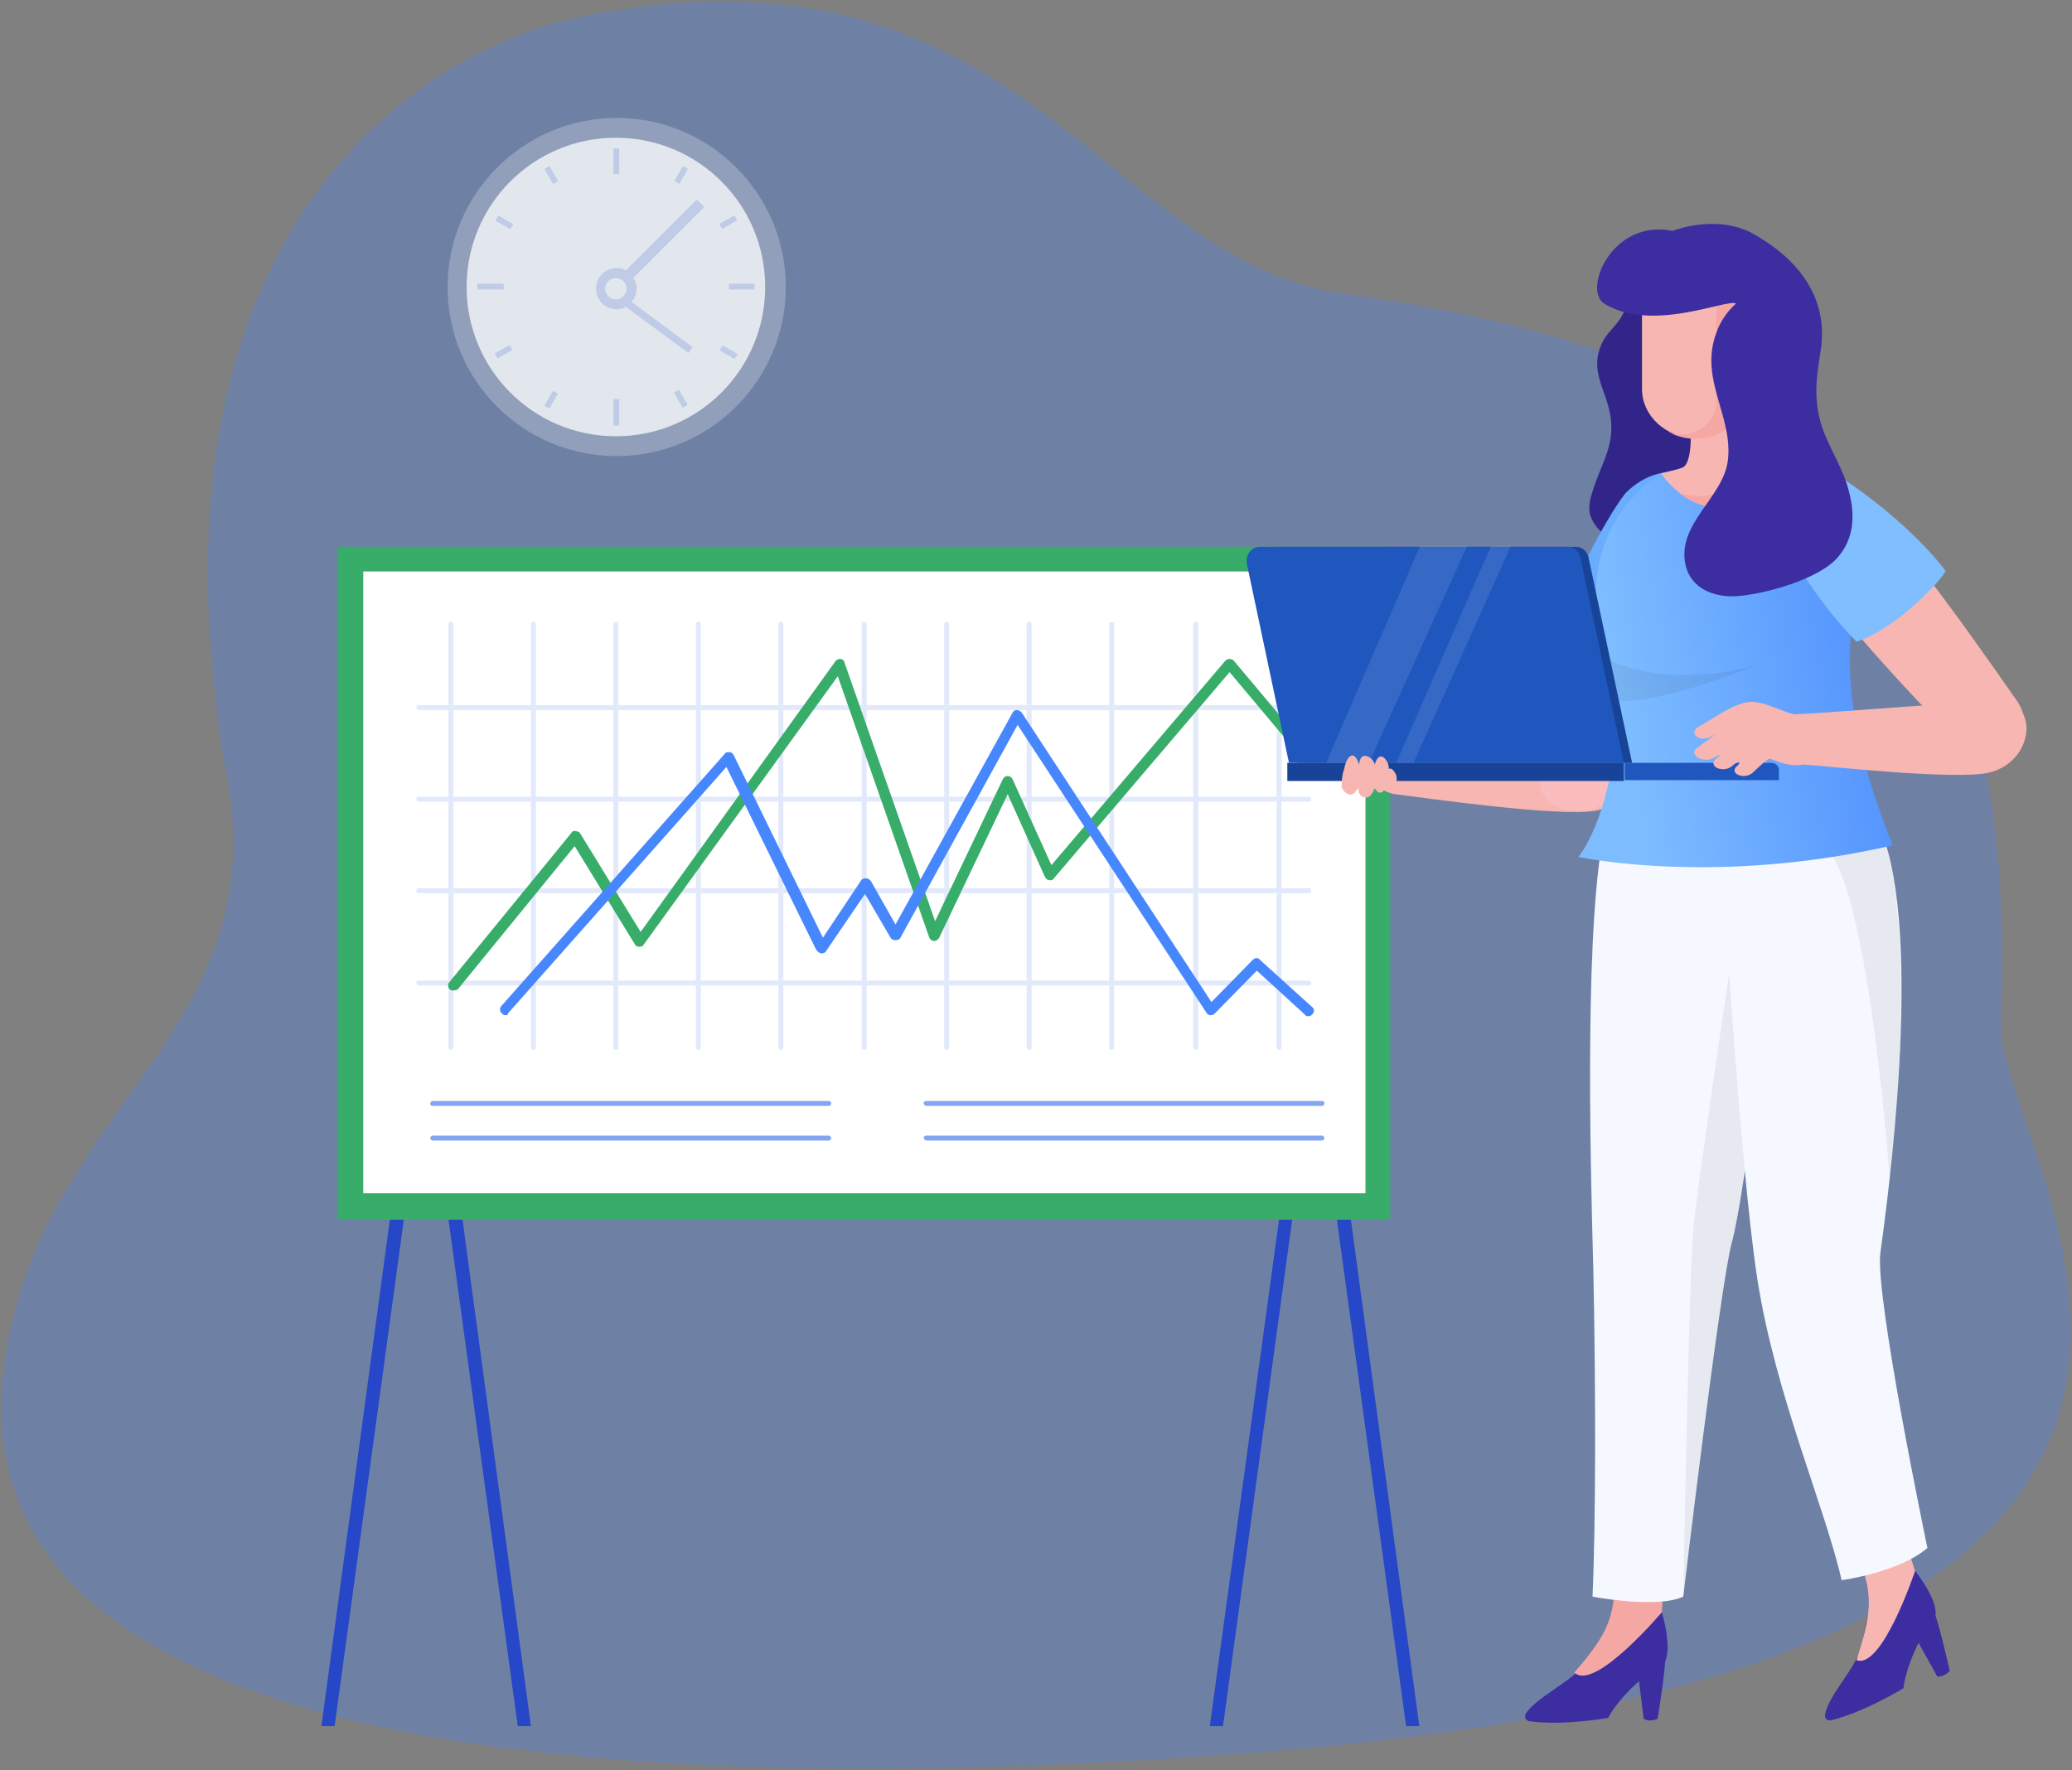 <svg width="378" height="323" xmlns="http://www.w3.org/2000/svg"><rect width="100%" height="100%" fill="#808080" stroke="none"/><defs><linearGradient x1="16.094%" y1="64.463%" x2="117.329%" y2="40.079%" id="a"><stop stop-color="#7DBCFF" offset="0%"/><stop stop-color="#4787FE" offset="100%"/></linearGradient></defs><g fill="none" fill-rule="evenodd"><path d="M3.707 235.776c10.985-36.115 45.252-51.399 37.775-93.422C23.425 40.854 78.35 8.728 105.587 3.16c80.958-16.703 95.705 44.392 139.344 50.41 94.2 12.792 123.394 54.023 120.083 132.875-1.053 25.882 78.292 119.48-146.116 134.077C-5.509 335.12-7.278 271.891 3.707 235.776z" fill="#4787FE" opacity=".301"/><g opacity=".8" fill-rule="nonzero"><path d="M81.66 52.367c0-17.004 13.845-30.848 30.849-30.848 17.004 0 30.848 13.844 30.848 30.848 0 17.004-13.844 30.848-30.848 30.848-17.155 0-30.849-13.844-30.849-30.848z" fill="#FFF" opacity=".3"/><path d="M85.122 52.367c0-15.048 12.188-27.237 27.236-27.237s27.237 12.189 27.237 27.237c0 15.048-12.189 27.237-27.237 27.237-15.048 0-27.236-12.189-27.236-27.237z" fill="#FFF"/><path d="M111.907 27.086h1.053v4.665h-1.053zm11.108 5.943l1.579-2.738.912.526-1.579 2.738zm8.205 7.839l2.738-1.58.526.912-2.737 1.58zm1.754 10.897h4.665v1.053h-4.665zm-1.68 12.165l.526-.912 2.737 1.578-.526.913zm-8.339 7.738l.911-.527 1.581 2.736-.911.527zm-11.048 1.164h1.053v4.815h-1.053zm-12.616 1.213l1.579-2.738.912.526-1.578 2.738zm-9.051-9.539l2.735-1.583.528.911-2.735 1.583zm-3.163-12.741h4.815v1.053h-4.815zm3.295-11.529l.527-.912 2.736 1.58-.526.912zm8.95-9.398l.912-.526 1.58 2.737-.912.526zm27.783 5.578l-12.94 12.941c-.452-.3-1.054-.451-1.656-.451a3.725 3.725 0 00-3.762 3.762 3.725 3.725 0 003.762 3.762c.602 0 1.204-.15 1.655-.451l11.437 8.426.752-1.053-11.135-8.276c.601-.602.902-1.505.902-2.408 0-.752-.15-1.354-.602-1.956L128.46 37.77l-1.355-1.354z" fill="#D3DDF8"/><path d="M110.402 52.668c0-1.053.903-1.956 1.956-1.956 1.054 0 1.957.903 1.957 1.956s-.903 1.956-1.957 1.956c-1.053 0-1.956-.752-1.956-1.956z" fill="#FFF"/></g><g fill-rule="nonzero"><path d="M96.859 314.955h-2.408l-12.79-93.599h2.558zm-38.222 0h2.408l12.79-93.599h-2.558zm200.289 0h-2.408l-12.79-93.599h2.558zm-38.222 0h2.408l12.79-93.599h-2.407z" fill="#2647C8"/><path fill="#38AD6A" d="M253.62 222.547H61.608V99.755H253.62z"/><path fill="#FFF" d="M249.106 217.733H66.273V104.271h182.833z"/><g fill="#E2E9FB"><path d="M202.797 191.561c.3 0 .451-.15.451-.451v-77.197c0-.3-.15-.451-.451-.451-.301 0-.452.15-.452.451v77.197c0 .3.15.451.452.451z"/><path d="M76.394 129.563h162.368c.3 0 .451-.15.451-.451 0-.301-.15-.452-.451-.452H76.394c-.301 0-.452.15-.452.452 0 .15.301.451.452.451zm0 16.704h162.368c.3 0 .451-.15.451-.452 0-.3-.15-.451-.451-.451H76.394c-.301 0-.452.15-.452.451 0 .301.301.452.452.452zm0 16.703h162.368c.3 0 .451-.15.451-.452 0-.3-.15-.451-.451-.451H76.394c-.301 0-.452.15-.452.451 0 .301.301.452.452.452zm0 16.854h162.368c.3 0 .451-.15.451-.452 0-.3-.15-.451-.451-.451H76.394c-.301 0-.452.15-.452.451 0 .15.301.452.452.452z"/><path d="M187.749 191.561c.3 0 .451-.15.451-.451v-77.197c0-.3-.15-.451-.451-.451-.301 0-.452.15-.452.451v77.197c0 .3.15.451.452.451zm45.595 0c.301 0 .452-.15.452-.451v-77.197c0-.3-.15-.451-.452-.451-.3 0-.451.15-.451.451v77.197c0 .3.15.451.451.451zm-15.198 0c.3 0 .451-.15.451-.451v-77.197c0-.3-.15-.451-.451-.451-.301 0-.452.15-.452.451v77.197c0 .3.301.451.452.451zm-45.446 0c.302 0 .452-.15.452-.451v-77.197c0-.3-.15-.451-.451-.451-.301 0-.452.15-.452.451v77.197c0 .3.15.451.452.451zm-15.047 0c.3 0 .451-.15.451-.451v-77.197c0-.3-.15-.451-.451-.451-.301 0-.452.15-.452.451v77.197c0 .3.15.451.452.451zm-15.199 0c.301 0 .452-.15.452-.451v-77.197c0-.3-.15-.451-.452-.451-.3 0-.451.15-.451.451v77.197c0 .3.3.451.451.451zm-15.048 0c.301 0 .452-.15.452-.451v-77.197c0-.3-.15-.451-.452-.451-.3 0-.451.15-.451.451v77.197c0 .3.3.451.451.451zm-15.048 0c.301 0 .452-.15.452-.451v-77.197c0-.3-.15-.451-.452-.451-.3 0-.451.15-.451.451v77.197c0 .3.15.451.451.451zm-15.048 0c.301 0 .452-.15.452-.451v-77.197c0-.3-.15-.451-.452-.451-.3 0-.451.15-.451.451v77.197c0 .3.15.451.451.451zm-15.048 0c.301 0 .452-.15.452-.451v-77.197c0-.3-.15-.451-.452-.451-.3 0-.451.15-.451.451v77.197c0 .3.15.451.451.451z"/></g><path d="M168.939 201.794h72.23c.15 0 .452-.15.452-.452 0-.3-.15-.451-.452-.451h-72.23c-.15 0-.452.15-.452.451.15.301.301.452.452.452zm0 6.32h72.23c.15 0 .452-.15.452-.452 0-.15-.15-.451-.452-.451h-72.23c-.15 0-.452.15-.452.451.15.15.301.452.452.452zm-89.987-6.32h72.23c.15 0 .452-.15.452-.452 0-.3-.15-.451-.452-.451h-72.23c-.15 0-.452.15-.452.451 0 .301.15.452.452.452zm0 6.32h72.23c.15 0 .452-.15.452-.452 0-.15-.15-.451-.452-.451h-72.23c-.15 0-.452.15-.452.451 0 .15.15.452.452.452z" fill="#83A5F2"/><path d="M82.714 180.726c-.15 0-.452 0-.602-.15-.452-.301-.452-1.053-.15-1.354l22.27-27.237c.151-.301.452-.452.903-.301.301 0 .602.15.753.451l10.985 17.907 35.513-49.357c.15-.301.602-.451.903-.451.3 0 .752.3.752.601l16.553 47.251 12.34-25.882c.15-.301.451-.602.902-.602.452 0 .753.3.903.602l7.073 15.65 31.751-37.32c.15-.15.452-.3.753-.3.3 0 .601.15.752.3l10.985 13.092c.3.452.3 1.054-.15 1.355-.452.3-1.054.3-1.355-.15l-10.232-12.19-32.053 37.62c-.15.301-.602.452-.903.301-.3 0-.602-.3-.752-.602l-6.772-15.048-12.49 26.184c-.15.3-.601.602-.902.602-.452 0-.753-.301-.903-.602l-16.703-47.702-35.363 48.906c-.15.3-.452.451-.903.451a.828.828 0 01-.753-.451l-10.985-17.908-21.368 26.184c-.15 0-.451.15-.752.15z" fill="#38AD6A"/><path d="M92.194 185.24c-.3 0-.451-.15-.602-.3-.451-.301-.451-1.053-.15-1.354l40.78-46.047c.15-.301.602-.301.903-.301.3 0 .602.3.752.602l16.252 33.256 6.922-10.383c.15-.301.451-.452.903-.452.3 0 .602.15.903.452l4.514 7.975 21.368-38.673a.828.828 0 01.753-.452c.3 0 .602.15.903.452l34.61 52.818 7.524-7.674c.451-.452 1.053-.452 1.354 0l9.48 8.577c.452.301.452 1.053 0 1.354-.3.452-1.053.452-1.354 0l-8.728-7.975-7.674 7.825a1.15 1.15 0 01-.753.3.828.828 0 01-.752-.45l-34.46-52.518-21.368 38.824c-.15.3-.451.451-.903.451-.3 0-.752-.15-.903-.451l-4.665-7.976-7.072 10.383c-.15.301-.452.452-.903.452-.301 0-.602-.301-.903-.602l-16.402-33.407-39.877 44.994c.15.15-.151.3-.452.3z" fill="#4787FE"/></g><path d="M290.226 94.351c3.01 7.223 13.994 5.116 17.004-.752 1.053-2.107 1.354-4.364 1.806-6.622.602-3.01 2.106-5.868 2.708-9.028.301-2.107.15-3.913-.3-5.87-.302-1.203-.602-2.256-.753-3.31.15-4.965.602-9.78 1.655-14.596.15-.753-.3-1.806-1.053-1.956-3.612-.452-8.276-2.559-11.737-.301-2.258 1.504-2.559 3.912-3.913 6.17-.903 1.354-2.709 3.009-3.31 4.363-2.559 5.267.752 8.578 1.504 13.694.753 5.417-1.956 8.878-3.31 13.543-.452 1.354-.903 3.16-.301 4.665z" fill="#322589"/><path d="M302.866 293.135s3.16 9.48-.15 11.136c-3.461 1.504-7.976 6.47-9.33 9.179 0 0-8.277 1.505-14.446.602-.602-.15-.903-.753-.602-1.355 1.655-2.708 7.674-5.567 10.232-8.426 2.86-3.311 5.568-9.631 9.33-11.136 3.762-1.655 4.966 0 4.966 0z" fill="#3C2DA1"/><path d="M302.415 313.6s1.504-9.48 1.354-10.985c-.15-1.505-5.267 0-5.267 0l1.354 10.985s.903.753 2.559 0z" fill="#3C2DA1"/><path d="M294.138 293.436c.301-1.354.602-5.267.602-5.267l8.728 1.655-.301 4.364s-12.34 14.597-15.95 10.985c4.965-5.718 6.169-8.276 6.921-11.737z" fill="#F5A7A3" fill-rule="nonzero"/><path d="M291.129 147.922c-6.621 1.204-31.752-2.408-36.567-3.01-5.718-.752-8.577-9.931-2.709-9.931 5.719 0 37.921-1.656 41.232-.753 6.02 1.655 6.32 12.039-1.956 13.694z" fill="#F7B6B2" fill-rule="nonzero"/><path d="M348.612 285.611s6.47 7.675 3.912 10.383c-2.558 2.709-4.965 8.878-5.266 12.039 0 0-7.073 4.363-13.243 5.868-.601.15-1.203-.3-1.053-1.053.452-3.16 5.116-7.976 6.32-11.587 1.355-4.213 1.656-10.985 4.515-13.844 3.01-2.86 4.815-1.806 4.815-1.806z" fill="#3C2DA1"/><path d="M355.685 304.872s-2.107-9.48-2.86-10.684c-.752-1.354-4.815 1.957-4.815 1.957l5.417 9.78c0-.15 1.054.302 2.258-1.053z" fill="#3C2DA1"/><path d="M340.637 289.223c-.301-1.355-1.355-5.117-1.355-5.117l8.728-1.655 1.354 4.213s-6.019 18.058-10.684 16.252c2.408-7.373 2.558-10.232 1.957-13.693z" fill="#F7B6B2" fill-rule="nonzero"/><path d="M292.934 150.48c-3.912 16.402-2.859 59.891-2.257 81.26.452 21.367.452 46.347-.15 59.59 0 0 11.737 2.256 16.553 0 0 0 6.771-57.033 8.878-64.707 2.107-7.524 9.029-54.474 3.611-75.24-5.567-20.766-25.13-7.374-26.635-.903z" fill="#F5F8FF" fill-rule="nonzero"/><path d="M316.56 170.193s-6.922 45.896-7.675 54.474c-.752 8.577-1.805 66.662-1.805 66.662s6.922-57.182 8.878-64.706c1.956-7.524 5.869-39.727 5.869-39.727l-5.267-16.703z" fill="#000" opacity=".062"/><path d="M314.002 154.844s3.31 57.634 6.62 78.701c3.311 21.067 12.34 41.532 15.35 54.775 0 0 10.383-1.355 15.65-5.869 0 0-9.631-46.047-8.578-53.872 1.054-7.825 8.126-57.634 0-77.347-8.276-19.863-29.042 3.612-29.042 3.612z" fill="#F5F8FF" fill-rule="nonzero"/><path d="M311.142 102.176c-.451 7.674-12.94 35.814-15.198 41.081-2.709 6.47-14.747 6.02-15.048-.451-.15-5.719 11.136-40.931 13.393-44.693 4.063-6.621 17.305-5.568 16.853 4.063z" fill="#FBBCBE" fill-rule="nonzero"/><path d="M307.23 121.588c3.912-9.63 5.267-21.519 5.568-25.732.602-9.932-9.18-12.791-16.102-6.02-1.354 1.355-8.577 12.791-11.436 22.723 6.02 6.47 20.465 9.18 21.97 9.029z" fill="#6AADFF"/><path d="M317.914 153.34s7.825-7.073 15.5 1.654c7.674 8.728 11.286 59.59 11.286 59.59s8.426-64.104-8.578-74.036c-14.747-8.577-22.722 6.471-22.722 6.471l4.514 6.32z" fill="#000" opacity=".062"/><path d="M75.792 45.746c-2.257 1.505-11.286 7.674-11.888 21.218-.301 6.47 4.665 17.154 3.912 24.98-1.504 17.304-7.072 23.775-7.072 23.775s24.678 5.417 57.333-2.107c-13.995-34.911-4.214-41.382-7.675-60.041-1.505-7.976-11.587-9.029-13.543-9.18-1.956-.15-13.092-.902-21.067 1.355z" fill="url(#a)" transform="translate(227.225 40.63)"/><path d="M308.434 77.497s.451 7.073-1.505 7.825c-1.655.602-3.912 1.054-3.912 1.054s9.78 14.747 21.518-1.355c0 0-3.46 0-4.514-1.354-1.054-1.354-1.806-8.277-1.204-12.941l-10.383 6.771z" fill="#F7B6B2" fill-rule="nonzero"/><path d="M319.87 83.516c-1.053-1.354-1.805-8.276-1.204-12.94l-6.17 4.514c1.205 1.053 3.16 4.213 3.01 4.363 1.656 3.01 2.559 7.374-.602 9.631-2.407 1.806-5.718 1.655-8.577.903 4.063 3.01 10.835 5.267 18.208-5.116 0 .15-3.46.15-4.665-1.355z" fill="#F5A7A3" fill-rule="nonzero"/><path d="M341.69 94.05c5.869 4.213 22.873 29.043 26.183 33.708 3.913 5.567.15 13.543-5.417 11.586-4.665-1.504-28.892-29.193-30.999-32.804-3.31-6.772 3.01-17.757 10.233-12.49z" fill="#F7B6B2" fill-rule="nonzero"/><path d="M362.757 141c-6.32 1.354-29.343-1.204-33.707-1.505-5.267-.451-6.772-9.029-1.204-9.18 5.267-.15 35.513-2.858 38.523-2.106 5.417 1.354 4.213 10.985-3.612 12.79z" fill="#F7B6B2" fill-rule="nonzero"/><path d="M354.932 104.132c-6.17-7.975-15.198-14.446-18.358-16.553-7.825-5.116-14.747 4.816-10.985 11.587.902 1.656 6.019 10.835 13.091 17.907 7.223-2.257 15.8-11.436 16.252-12.94z" fill="#80BEFF"/><path d="M293.235 120.234s9.782 5.718 27.087 1.203c0 0-17.155 7.073-25.431 6.471l-1.656-7.674z" fill="#000" opacity=".062"/><path fill="#174498" d="M234.849 139.194h61.396v3.31h-61.396z"/><path d="M296.245 142.354h28.29v-1.806c0-.752-.602-1.354-1.354-1.354h-26.786v3.16h-.15z" fill="#1F57BE"/><path d="M236.655 139.194h61.095l-7.976-37.62c-.3-1.053-1.204-1.806-2.257-1.806h-55.076c-2.257 0-3.762 2.107-3.31 4.364l7.524 35.062z" fill="#174498"/><path d="M235.15 139.194h61.095l-7.975-37.62c-.301-1.053-1.204-1.806-2.258-1.806h-56.129c-1.655 0-2.708 1.505-2.407 3.16l7.674 36.266z" fill="#1F57BE"/><path fill="#F0F5FF" fill-rule="nonzero" opacity=".11" d="M259.076 99.618l-17.154 39.576h7.825l17.907-39.576zm12.942 0l-17.306 39.576h3.16l17.757-39.576z"/><path d="M254.712 141.451c-.15-.451-.752-1.354-1.203-1.204 0 0-.15 0-.15.15 0-.3 0-.752-.151-1.053-.301-.752-1.054-1.805-1.806-1.053-.301.301-.452.753-.602 1.204-.15-.602-.602-1.204-1.354-1.505-1.054-.3-1.355.452-1.505 1.505-.301-.903-.903-2.257-1.806-1.354-.451.451-.752 1.354-.903 2.106a8.761 8.761 0 00-.451 2.86v.15c0 .15-.15.3 0 .451.451.903 1.505 1.806 2.407.903.151-.3.452-.602.602-.903 0 .903.301 1.656 1.204 1.806.903.15 1.355-.752 1.806-1.655.301.3.602.903 1.053.752.452 0 .602-.451.903-.903 0 .15.15.15.15.301.904.452 2.258-1.053 1.806-2.558zm55.076-5.116c2.107-1.505 4.063-3.01 2.408-1.956-2.107 1.203-4.364-.602-2.257-1.806 2.708-1.505 5.417-3.612 8.427-4.364 3.16-.752 6.771 1.956 9.78 2.257 1.205.15 2.71 8.277 1.806 8.728-3.31 1.354-6.771-.903-7.223-.752-1.354.902-1.956 1.655-3.01 2.558-1.504 1.354-4.363.15-2.858-1.204.903-.752.451-1.204-.903 0-1.655 1.354-4.515 0-2.86-1.354.753-.602.904-1.054-.15-.301-2.106 1.354-5.267-.452-3.16-1.806z" fill="#F7B6B2" fill-rule="nonzero"/><path d="M322.128 60.192c-.151-.451-3.612-3.31-3.913-3.16 0 0 .15 11.888-.3 12.941-.452.753-1.054 2.558.15 3.01 1.053.451 2.407-.15 3.01-1.054 3.61-5.567 1.203-10.383 1.053-11.737z" fill="#0C1540" fill-rule="nonzero"/><path d="M299.556 49.357v21.67c0 4.815 4.363 8.878 9.63 8.878s9.631-3.913 9.631-8.878v-.452s4.966 1.053 4.966-4.364-3.16-4.665-3.16-4.665V49.357h-21.067z" fill="#F7B6B2" fill-rule="nonzero"/><path d="M320.623 61.697V50.712h-7.524v22.723c0 3.31-3.16 5.868-6.47 5.868a5.197 5.197 0 01-2.71-.752c1.505.902 3.311 1.504 5.267 1.504 5.267 0 9.631-3.912 9.631-8.878v-.451s4.966 1.053 4.966-4.364c-.15-5.418-3.16-4.665-3.16-4.665z" fill="#F5A7A3" fill-rule="nonzero"/><path d="M316.71 55.377c-1.505 1.354-2.859 3.16-3.611 5.417-3.16 8.427 3.16 15.198 2.106 23.324-.902 6.772-9.48 11.587-7.674 19.111 1.053 4.214 5.116 5.719 9.029 5.568 5.267-.3 15.5-3.16 18.81-7.223 3.31-3.912 3.01-8.728 1.505-13.393-1.204-3.611-3.311-6.771-4.515-10.383-1.505-4.665-1.053-8.577-.3-13.242 2.557-13.995-10.083-20.616-12.34-21.97-6.772-3.612-14.597-.452-14.597-.452-10.985-2.257-16.402 10.684-12.49 13.243 8.728 5.417 22.422-.903 24.077 0z" fill="#3C2DA1"/></g></svg>